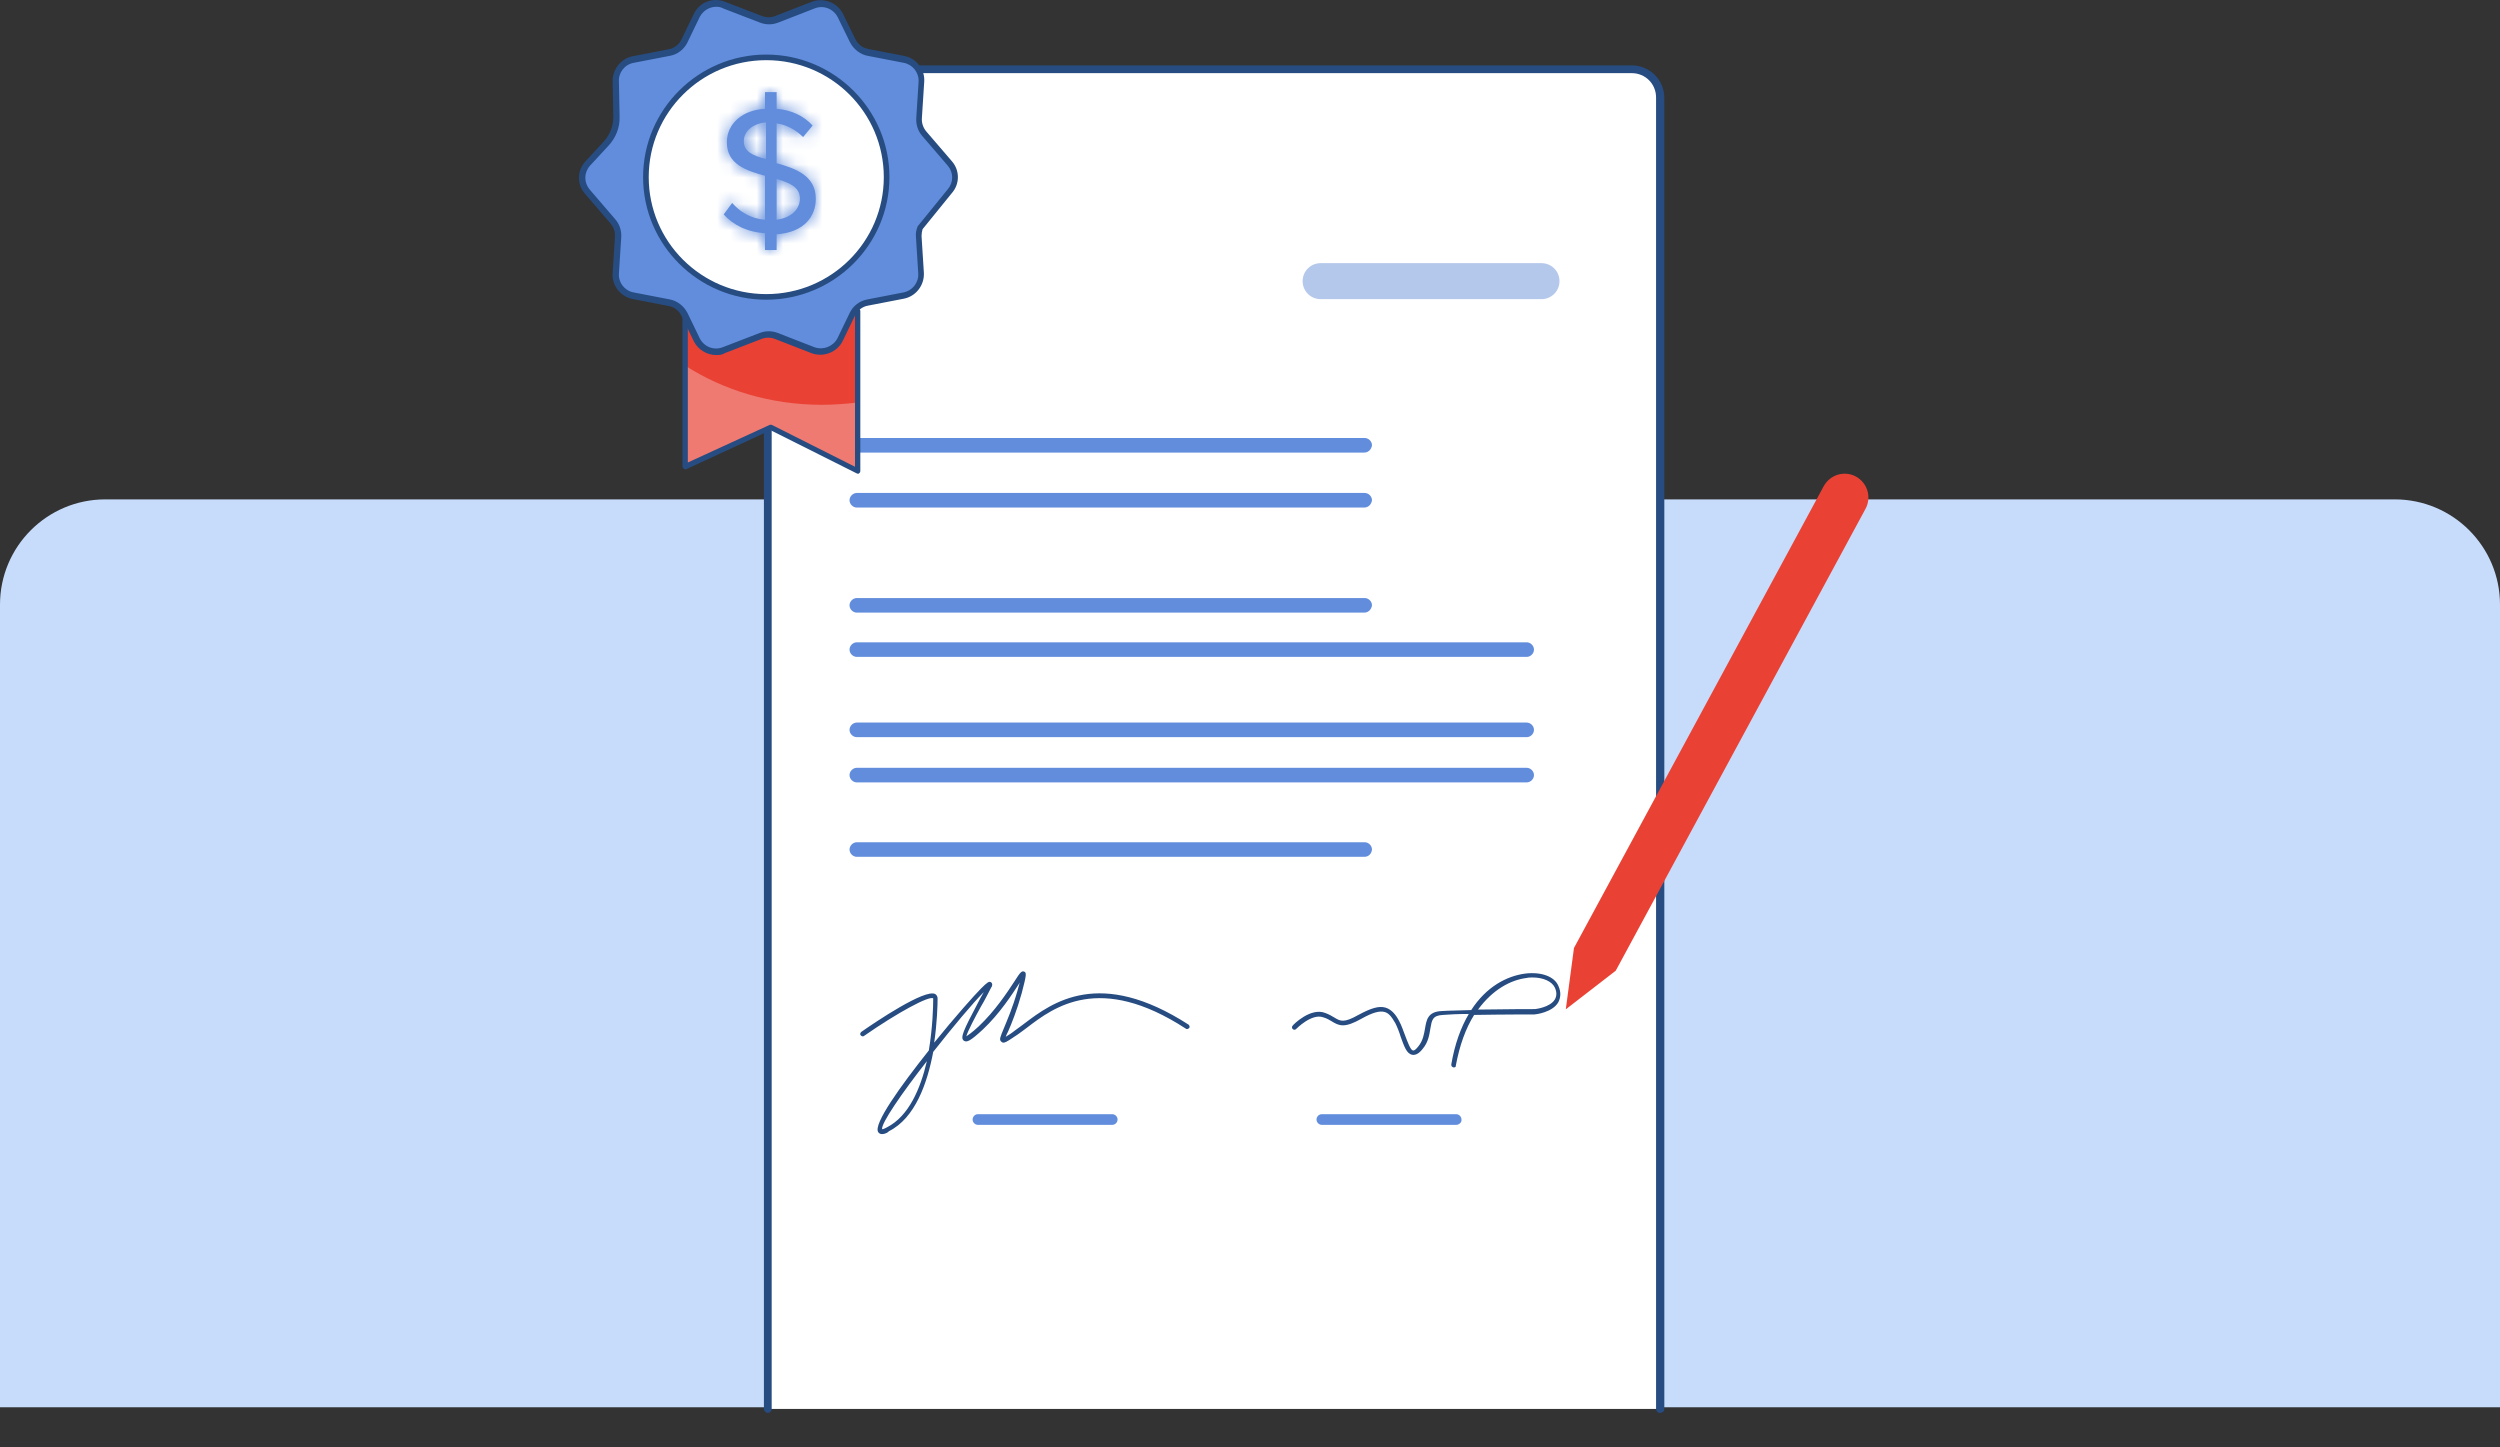 <svg width="190" height="110" viewBox="0 0 190 110" fill="none" xmlns="http://www.w3.org/2000/svg">
<rect x="0" y="0" width="190" height="110" fill="#333333" stroke="none"/>
<path d="M0 45.953C0 41.535 3.582 37.953 8 37.953H182C186.418 37.953 190 41.535 190 45.953V106.953H0V45.953Z" fill="#C7DCFB"/>
<path d="M126.158 107.081V7.408C126.158 6.225 125.197 5.263 124.014 5.263H65.304L58.353 12.14V107.081H126.158Z" fill="white"/>
<path d="M126.157 107.377C125.972 107.377 125.861 107.229 125.861 107.081V7.408C125.861 6.373 125.048 5.559 124.012 5.559H65.414L58.648 12.288V107.081C58.648 107.266 58.5 107.377 58.352 107.377C58.205 107.377 58.057 107.229 58.057 107.081V12.14C58.057 12.066 58.094 11.992 58.131 11.918L65.081 5.042C65.155 4.968 65.229 4.968 65.303 4.968H124.012C125.38 4.968 126.489 6.077 126.489 7.445V107.118C126.489 107.266 126.342 107.377 126.157 107.377Z" fill="#264C81"/>
<path opacity="0.6" d="M117.153 22.736H100.368C99.629 22.736 99 22.144 99 21.368C99 20.628 99.591 20 100.368 20H117.153C117.892 20 118.521 20.591 118.521 21.368C118.521 22.144 117.892 22.736 117.153 22.736Z" fill="#82A3DD"/>
<path d="M67.042 86.192C66.931 86.192 66.82 86.155 66.746 86.044C66.34 85.453 68.447 82.532 70.591 79.833C70.887 78.059 70.924 76.469 70.924 75.877C70.628 75.656 68.225 76.95 65.674 78.724C65.6 78.798 65.489 78.761 65.415 78.687C65.341 78.613 65.378 78.502 65.452 78.428C66.561 77.652 70.295 75.138 71.072 75.545C71.183 75.619 71.257 75.73 71.257 75.877C71.257 76.395 71.22 77.726 70.998 79.242C72.551 77.319 74.067 75.619 74.547 75.138C75.028 74.657 75.176 74.547 75.323 74.657C75.471 74.768 75.397 74.99 75.323 75.064C75.102 75.471 74.843 76.025 74.547 76.506C74.14 77.246 73.549 78.355 73.438 78.761C73.549 78.687 73.845 78.502 74.362 78.022C75.619 76.839 76.543 75.434 77.098 74.584C77.542 73.881 77.653 73.77 77.838 73.844C78.022 73.918 78.022 74.066 77.653 75.471C77.283 76.802 76.876 77.8 76.617 78.392C76.543 78.539 76.47 78.687 76.433 78.798C76.617 78.687 76.913 78.502 77.135 78.318C77.357 78.17 77.579 77.985 77.838 77.8C79.982 76.173 83.568 73.511 90.334 77.874C90.407 77.948 90.445 78.059 90.371 78.133C90.297 78.207 90.186 78.244 90.112 78.17C83.568 73.918 80.093 76.543 78.059 78.096C77.8 78.281 77.579 78.466 77.357 78.613C76.47 79.205 76.285 79.353 76.1 79.168C75.915 79.02 76.026 78.798 76.285 78.17C76.543 77.541 76.95 76.617 77.32 75.323C77.357 75.175 77.431 74.916 77.505 74.657C77.505 74.695 77.468 74.695 77.468 74.731C76.913 75.582 75.989 77.024 74.695 78.244C73.734 79.131 73.475 79.242 73.253 79.094C72.957 78.872 73.216 78.318 74.288 76.284C74.436 75.989 74.621 75.656 74.769 75.397C73.956 76.21 72.403 78.059 70.924 79.944C70.48 82.31 69.556 84.972 67.56 85.971C67.486 86.082 67.227 86.192 67.042 86.192ZM70.443 80.647C68.558 83.05 66.931 85.416 67.042 85.823C67.042 85.823 67.153 85.823 67.412 85.675C69.075 84.825 69.963 82.717 70.443 80.647Z" fill="#264C81"/>
<path d="M103.679 46.56H65.119C64.823 46.56 64.564 46.301 64.564 46.005C64.564 45.709 64.823 45.451 65.119 45.451H103.716C104.012 45.451 104.271 45.709 104.271 46.005C104.234 46.301 104.012 46.56 103.679 46.56Z" fill="#618DDC"/>
<path d="M103.679 38.574H65.119C64.823 38.574 64.564 38.315 64.564 38.019C64.564 37.724 64.823 37.465 65.119 37.465H103.716C104.012 37.465 104.271 37.724 104.271 38.019C104.234 38.315 104.012 38.574 103.679 38.574Z" fill="#618DDC"/>
<path d="M103.679 34.396H65.119C64.823 34.396 64.564 34.137 64.564 33.842C64.564 33.546 64.823 33.287 65.119 33.287H103.716C104.012 33.287 104.271 33.546 104.271 33.842C104.234 34.137 104.012 34.396 103.679 34.396Z" fill="#618DDC"/>
<path d="M103.679 65.119H65.119C64.823 65.119 64.564 64.86 64.564 64.564C64.564 64.269 64.823 64.01 65.119 64.01H103.716C104.012 64.01 104.271 64.269 104.271 64.564C104.234 64.897 104.012 65.119 103.679 65.119Z" fill="#618DDC"/>
<path d="M116.028 49.924H65.119C64.823 49.924 64.564 49.665 64.564 49.37C64.564 49.074 64.823 48.815 65.119 48.815H116.028C116.324 48.815 116.582 49.074 116.582 49.37C116.582 49.665 116.324 49.924 116.028 49.924Z" fill="#618DDC"/>
<path d="M116.028 56.024H65.119C64.823 56.024 64.564 55.766 64.564 55.47C64.564 55.174 64.823 54.915 65.119 54.915H116.028C116.324 54.915 116.582 55.174 116.582 55.47C116.582 55.766 116.324 56.024 116.028 56.024Z" fill="#618DDC"/>
<path d="M116.028 59.462H65.119C64.823 59.462 64.564 59.204 64.564 58.908C64.564 58.612 64.823 58.353 65.119 58.353H116.028C116.324 58.353 116.582 58.612 116.582 58.908C116.582 59.204 116.324 59.462 116.028 59.462Z" fill="#618DDC"/>
<path opacity="0.6" d="M58.316 12.288H64.306C64.897 12.288 65.415 11.807 65.415 11.179V5.226L58.316 12.288Z" fill="#82A3DD"/>
<path d="M64.307 12.621H58.318C58.207 12.621 58.096 12.547 58.022 12.436C57.985 12.325 57.985 12.177 58.096 12.103L65.157 5.042C65.231 4.968 65.379 4.931 65.49 4.968C65.601 5.005 65.675 5.116 65.675 5.263V11.253C65.712 11.992 65.084 12.621 64.307 12.621ZM59.057 11.992H64.307C64.751 11.992 65.121 11.622 65.121 11.179V5.966L59.057 11.992Z" fill="#264C81"/>
<path d="M110.482 81.127C110.334 81.09 110.297 81.016 110.297 80.906C110.556 79.353 111.037 78.059 111.628 77.061C110.815 77.061 110.113 77.097 109.669 77.135C108.856 77.171 108.819 77.541 108.708 78.17C108.634 78.613 108.56 79.205 108.116 79.722C107.857 80.055 107.599 80.203 107.34 80.166C106.896 80.092 106.711 79.501 106.452 78.798C106.341 78.428 106.194 78.059 106.046 77.763C105.75 77.245 105.528 76.987 105.232 76.913C104.863 76.802 104.308 76.95 103.458 77.43C102.201 78.133 101.794 77.985 101.203 77.615C101.018 77.504 100.833 77.393 100.574 77.319C99.687 76.987 98.504 78.207 98.504 78.207C98.43 78.281 98.319 78.281 98.245 78.207C98.171 78.133 98.171 78.022 98.245 77.948C98.282 77.874 99.613 76.543 100.722 76.987C101.018 77.097 101.203 77.208 101.387 77.319C101.868 77.615 102.127 77.763 103.236 77.135C104.197 76.617 104.789 76.432 105.306 76.58C105.787 76.728 106.12 77.171 106.342 77.615C106.526 77.948 106.637 78.317 106.785 78.687C106.97 79.168 107.192 79.796 107.377 79.833C107.488 79.87 107.635 79.722 107.783 79.538C108.153 79.094 108.227 78.576 108.301 78.17C108.412 77.541 108.486 76.876 109.595 76.839C110.076 76.802 110.889 76.802 111.813 76.765C112.959 74.99 114.512 74.177 115.917 73.992C117.137 73.844 118.135 74.214 118.431 74.916C118.653 75.397 118.616 75.803 118.431 76.173C117.987 76.95 116.693 77.097 116.619 77.097C116.582 77.097 114.105 77.097 112.035 77.135C111.406 78.133 110.926 79.427 110.63 81.053C110.667 81.053 110.593 81.127 110.482 81.127ZM116.471 74.288C116.324 74.288 116.176 74.288 116.028 74.325C114.808 74.473 113.44 75.212 112.331 76.728C114.364 76.691 116.619 76.691 116.656 76.691C116.656 76.691 117.802 76.58 118.172 75.951C118.32 75.693 118.32 75.397 118.172 75.064C117.95 74.584 117.285 74.288 116.471 74.288Z" fill="#264C81"/>
<path d="M84.529 85.49H74.325C74.103 85.49 73.918 85.305 73.918 85.083C73.918 84.862 74.103 84.677 74.325 84.677H84.529C84.75 84.677 84.935 84.862 84.935 85.083C84.935 85.305 84.75 85.49 84.529 85.49Z" fill="#618DDC"/>
<path d="M110.665 85.49H100.461C100.24 85.49 100.055 85.305 100.055 85.083C100.055 84.862 100.24 84.677 100.461 84.677H110.665C110.887 84.677 111.072 84.862 111.072 85.083C111.109 85.305 110.887 85.49 110.665 85.49Z" fill="#618DDC"/>
<path d="M119.622 72.046L119.001 76.706L122.797 73.772L141.78 38.67C142.263 37.773 141.918 36.703 141.055 36.22C140.158 35.737 139.088 36.082 138.605 36.945L119.622 72.046Z" fill="#E94235"/>
<path d="M52.07 24.13V35.474L58.588 32.469L65.206 35.8V23.63L52.07 24.13Z" fill="white"/>
<path opacity="0.7" d="M52.07 24.13V35.474L58.588 32.469L65.206 35.8V23.63L52.07 24.13Z" fill="#E94235"/>
<path d="M52.07 27.786C54.989 29.665 58.588 30.766 62.463 30.766C63.394 30.766 64.3 30.691 65.206 30.591V23.63L52.07 24.13V27.786Z" fill="#E94235"/>
<path d="M65.208 36C65.183 36 65.132 36 65.107 35.975L58.565 32.695L52.173 35.65C52.098 35.675 52.022 35.675 51.972 35.624C51.921 35.574 51.871 35.524 51.871 35.449V24.13C51.871 24.005 51.972 23.93 52.072 23.93C52.173 23.93 52.274 24.03 52.274 24.13V35.149L58.489 32.294C58.539 32.269 58.615 32.269 58.665 32.294L64.981 35.474V23.63C64.981 23.504 65.082 23.429 65.183 23.429C65.283 23.429 65.384 23.529 65.384 23.63V35.8C65.384 35.875 65.334 35.95 65.283 35.975C65.283 36 65.258 36 65.208 36Z" fill="#264C81"/>
<path d="M71.171 15.741L72.177 14.564C72.706 13.938 72.706 13.037 72.177 12.436L70.239 10.182C69.963 9.857 69.812 9.431 69.837 9.005L70.013 6.251C70.063 5.424 69.484 4.698 68.679 4.523L65.962 3.997C65.458 3.897 65.005 3.571 64.779 3.095L63.848 1.192C63.47 0.416 62.565 0.065 61.759 0.391L58.991 1.468C58.614 1.618 58.186 1.618 57.809 1.468L55.015 0.391C54.21 0.09 53.304 0.441 52.927 1.192L51.996 3.12C51.769 3.596 51.341 3.922 50.813 4.022L48.095 4.548C47.29 4.698 46.711 5.449 46.762 6.276L46.812 8.905C46.812 9.656 46.56 10.382 46.032 10.908L44.597 12.461C44.069 13.087 44.069 13.988 44.597 14.589L46.535 16.843C46.812 17.169 46.963 17.594 46.938 18.02L46.762 20.8C46.711 21.626 47.29 22.352 48.095 22.528L50.813 23.053C51.316 23.154 51.769 23.479 51.996 23.955L52.927 25.883C53.304 26.659 54.21 27.01 55.015 26.684L57.809 25.608C58.186 25.457 58.614 25.457 58.991 25.608L61.759 26.684C62.565 26.985 63.47 26.634 63.848 25.883L64.779 23.98C65.005 23.504 65.433 23.179 65.962 23.078L68.679 22.553C69.484 22.402 70.063 21.651 70.013 20.825L69.837 18.045C69.812 17.82 69.862 17.594 69.938 17.369" fill="#618DDC"/>
<path d="M54.437 26.985C53.732 26.985 53.053 26.584 52.726 25.933L51.794 24.005C51.593 23.604 51.241 23.329 50.813 23.254L48.095 22.728C47.164 22.553 46.485 21.701 46.56 20.75L46.737 17.995C46.762 17.619 46.636 17.269 46.409 16.994L44.472 14.74C43.843 14.039 43.843 12.987 44.472 12.286L45.906 10.733C46.359 10.232 46.611 9.581 46.611 8.88L46.56 6.251C46.51 5.324 47.164 4.448 48.095 4.272L50.813 3.746C51.241 3.671 51.618 3.371 51.794 2.995L52.726 1.067C53.153 0.166 54.185 -0.235 55.116 0.14L57.909 1.217C58.236 1.342 58.589 1.342 58.916 1.217L61.684 0.14C62.59 -0.21 63.647 0.191 64.074 1.067L65.005 2.97C65.207 3.371 65.559 3.646 65.987 3.721L68.705 4.247C69.636 4.423 70.315 5.274 70.24 6.226L70.063 8.98C70.038 9.356 70.164 9.706 70.391 9.982L72.328 12.236C72.957 12.937 72.957 13.989 72.328 14.69L70.114 17.419C70.063 17.594 70.038 17.77 70.038 17.945L70.214 20.725C70.265 21.676 69.611 22.528 68.679 22.703L65.962 23.229C65.534 23.304 65.156 23.604 64.98 23.98L64.049 25.908C63.621 26.785 62.565 27.185 61.659 26.835L58.891 25.758C58.564 25.633 58.211 25.633 57.884 25.758L55.091 26.835C54.915 26.96 54.688 26.985 54.437 26.985ZM54.437 0.516C53.908 0.516 53.43 0.817 53.178 1.292L52.247 3.221C51.996 3.746 51.492 4.147 50.889 4.247L48.171 4.773C47.466 4.898 46.988 5.524 47.038 6.226L47.089 8.88C47.114 9.681 46.812 10.458 46.258 11.059L44.824 12.611C44.371 13.137 44.371 13.888 44.824 14.414L46.762 16.668C47.089 17.044 47.24 17.519 47.215 18.02L47.038 20.775C46.988 21.476 47.466 22.102 48.171 22.227L50.889 22.753C51.467 22.853 51.971 23.254 52.247 23.78L53.178 25.708C53.506 26.359 54.261 26.66 54.94 26.384L57.733 25.307C58.186 25.132 58.664 25.132 59.117 25.307L61.885 26.384C62.565 26.634 63.319 26.334 63.647 25.708L64.578 23.78C64.829 23.254 65.333 22.853 65.937 22.753L68.654 22.227C69.334 22.102 69.837 21.476 69.787 20.775L69.611 17.995C69.585 17.72 69.636 17.469 69.736 17.219C69.736 17.194 69.761 17.169 69.787 17.144L72.026 14.389C72.479 13.863 72.479 13.112 72.026 12.586L70.089 10.332C69.761 9.957 69.611 9.481 69.636 8.98L69.812 6.226C69.862 5.524 69.359 4.898 68.679 4.773L65.962 4.247C65.383 4.147 64.88 3.746 64.603 3.221L63.672 1.317C63.345 0.666 62.59 0.366 61.91 0.641L59.142 1.718C58.689 1.893 58.211 1.893 57.758 1.718L54.965 0.641C54.789 0.541 54.613 0.516 54.437 0.516Z" fill="#264C81"/>
<path d="M58.236 22.553C63.281 22.553 67.371 18.483 67.371 13.463C67.371 8.442 63.281 4.373 58.236 4.373C53.191 4.373 49.102 8.442 49.102 13.463C49.102 18.483 53.191 22.553 58.236 22.553Z" fill="white"/>
<path d="M58.236 22.778C53.077 22.778 48.875 18.596 48.875 13.463C48.875 8.329 53.077 4.147 58.236 4.147C63.395 4.147 67.597 8.329 67.597 13.463C67.597 18.596 63.395 22.778 58.236 22.778ZM58.236 4.573C53.304 4.573 49.303 8.554 49.303 13.463C49.303 18.371 53.304 22.352 58.236 22.352C63.168 22.352 67.169 18.371 67.169 13.463C67.169 8.554 63.168 4.573 58.236 4.573Z" fill="#264C81"/>
<mask id="path-27-inside-1_1544_17445" fill="white">
<path d="M58.218 17.729C56.77 17.649 55.724 17.093 55 16.298L55.644 15.424C56.207 16.06 57.011 16.616 58.138 16.695V13.358C56.69 12.96 55.241 12.483 55.241 10.815C55.241 9.384 56.448 8.351 58.138 8.272V7H59.023V8.272C60.149 8.351 61.115 8.828 61.759 9.543L61.035 10.417C60.471 9.861 59.747 9.464 59.023 9.384V12.404C60.471 12.801 62 13.358 62 15.106C62 16.378 61.195 17.649 59.023 17.808V19H58.138V17.729H58.218ZM58.218 12.086V9.305C57.253 9.384 56.529 9.94 56.529 10.735C56.529 11.53 57.253 11.848 58.218 12.086ZM59.023 13.596V16.695C60.31 16.536 60.793 15.742 60.793 15.106C60.793 14.232 60.069 13.914 59.023 13.596Z"/>
</mask>
<path d="M58.218 17.729C56.77 17.649 55.724 17.093 55 16.298L55.644 15.424C56.207 16.06 57.011 16.616 58.138 16.695V13.358C56.69 12.96 55.241 12.483 55.241 10.815C55.241 9.384 56.448 8.351 58.138 8.272V7H59.023V8.272C60.149 8.351 61.115 8.828 61.759 9.543L61.035 10.417C60.471 9.861 59.747 9.464 59.023 9.384V12.404C60.471 12.801 62 13.358 62 15.106C62 16.378 61.195 17.649 59.023 17.808V19H58.138V17.729H58.218ZM58.218 12.086V9.305C57.253 9.384 56.529 9.94 56.529 10.735C56.529 11.53 57.253 11.848 58.218 12.086ZM59.023 13.596V16.695C60.31 16.536 60.793 15.742 60.793 15.106C60.793 14.232 60.069 13.914 59.023 13.596Z" fill="#618DDC"/>
<path d="M58.218 17.729V19.729L58.328 15.732L58.218 17.729ZM55 16.298L53.389 15.112L52.417 16.433L53.522 17.645L55 16.298ZM55.644 15.424L57.141 14.098L55.5 12.246L54.033 14.238L55.644 15.424ZM58.138 16.695L57.997 18.69L60.138 18.841V16.695H58.138ZM58.138 13.358H60.138V11.832L58.667 11.429L58.138 13.358ZM58.138 8.272L58.232 10.269L60.138 10.18V8.272H58.138ZM58.138 7V5H56.138V7H58.138ZM59.023 7H61.023V5H59.023V7ZM59.023 8.272H57.023V10.135L58.882 10.267L59.023 8.272ZM61.759 9.543L63.299 10.819L64.401 9.489L63.245 8.205L61.759 9.543ZM61.035 10.417L59.629 11.84L61.182 13.374L62.575 11.693L61.035 10.417ZM59.023 9.384L59.241 7.396L57.023 7.153V9.384H59.023ZM59.023 12.404H57.023V13.929L58.494 14.333L59.023 12.404ZM59.023 17.808L58.877 15.813L57.023 15.949V17.808H59.023ZM59.023 19V21H61.023V19H59.023ZM58.138 19H56.138V21H58.138V19ZM58.138 17.729V15.729H56.138V17.729H58.138ZM58.218 12.086L57.739 14.028L60.218 14.64V12.086H58.218ZM58.218 9.305H60.218V7.133L58.054 7.311L58.218 9.305ZM56.529 10.735H58.529H56.529ZM59.023 13.596L59.605 11.682L57.023 10.898V13.596H59.023ZM59.023 16.695H57.023V18.957L59.268 18.68L59.023 16.695ZM60.793 15.106H62.793H60.793ZM58.328 15.732C57.382 15.68 56.835 15.342 56.478 14.951L53.522 17.645C54.613 18.843 56.158 19.618 58.109 19.726L58.328 15.732ZM56.611 17.484L57.254 16.61L54.033 14.238L53.389 15.112L56.611 17.484ZM54.147 16.75C54.96 17.669 56.219 18.565 57.997 18.69L58.279 14.7C57.804 14.667 57.453 14.451 57.141 14.098L54.147 16.75ZM60.138 16.695V13.358H56.138V16.695H60.138ZM58.667 11.429C58.312 11.332 58.023 11.247 57.773 11.153C57.523 11.06 57.374 10.98 57.288 10.921C57.212 10.868 57.219 10.854 57.239 10.89C57.263 10.933 57.241 10.93 57.241 10.815H53.241C53.241 12.377 53.987 13.497 55.005 14.205C55.871 14.807 56.925 15.099 57.609 15.286L58.667 11.429ZM57.241 10.815C57.241 10.705 57.272 10.63 57.37 10.544C57.49 10.44 57.761 10.291 58.232 10.269L58.044 6.274C55.642 6.387 53.241 7.994 53.241 10.815H57.241ZM60.138 8.272V7H56.138V8.272H60.138ZM58.138 9H59.023V5H58.138V9ZM57.023 7V8.272H61.023V7H57.023ZM58.882 10.267C59.529 10.312 59.999 10.578 60.272 10.881L63.245 8.205C62.231 7.078 60.769 6.39 59.164 6.276L58.882 10.267ZM60.218 8.267L59.494 9.141L62.575 11.693L63.299 10.819L60.218 8.267ZM62.44 8.994C61.635 8.2 60.513 7.536 59.241 7.396L58.805 11.372C58.981 11.392 59.307 11.522 59.629 11.84L62.44 8.994ZM57.023 9.384V12.404H61.023V9.384H57.023ZM58.494 14.333C58.835 14.426 59.123 14.514 59.372 14.611C59.623 14.709 59.783 14.797 59.883 14.869C59.929 14.903 59.955 14.928 59.968 14.942C59.975 14.949 59.979 14.954 59.98 14.956C59.982 14.959 59.983 14.96 59.983 14.96C59.983 14.96 59.983 14.96 59.983 14.96C59.983 14.96 59.983 14.961 59.984 14.962C59.984 14.964 59.986 14.969 59.988 14.977C59.992 14.994 60 15.034 60 15.106H64C64 13.511 63.242 12.362 62.227 11.628C61.339 10.986 60.271 10.672 59.552 10.475L58.494 14.333ZM60 15.106C60 15.322 59.937 15.433 59.877 15.495C59.823 15.552 59.59 15.761 58.877 15.813L59.169 19.803C60.629 19.696 61.883 19.19 62.775 18.253C63.661 17.322 64 16.162 64 15.106H60ZM57.023 17.808V19H61.023V17.808H57.023ZM59.023 17H58.138V21H59.023V17ZM60.138 19V17.729H56.138V19H60.138ZM58.138 19.729H58.218V15.729H58.138V19.729ZM60.218 12.086V9.305H56.218V12.086H60.218ZM58.054 7.311C56.585 7.432 54.529 8.439 54.529 10.735H58.529C58.529 10.848 58.501 10.972 58.444 11.085C58.389 11.194 58.324 11.262 58.282 11.296C58.209 11.356 58.22 11.311 58.383 11.298L58.054 7.311ZM54.529 10.735C54.529 11.894 55.124 12.746 55.874 13.264C56.498 13.696 57.231 13.902 57.739 14.028L58.698 10.144C58.494 10.094 58.349 10.05 58.244 10.012C58.137 9.972 58.119 9.954 58.149 9.974C58.186 10 58.297 10.086 58.394 10.256C58.497 10.437 58.529 10.615 58.529 10.735H54.529ZM57.023 13.596V16.695H61.023V13.596H57.023ZM59.268 18.68C61.438 18.412 62.793 16.867 62.793 15.106H58.793C58.793 14.925 58.86 14.788 58.937 14.706C58.975 14.665 59 14.655 58.989 14.661C58.976 14.667 58.913 14.694 58.778 14.71L59.268 18.68ZM62.793 15.106C62.793 13.969 62.256 13.096 61.483 12.529C60.862 12.074 60.108 11.835 59.605 11.682L58.441 15.51C58.684 15.583 58.855 15.641 58.982 15.694C59.112 15.747 59.14 15.771 59.118 15.756C59.086 15.732 58.985 15.648 58.9 15.488C58.811 15.322 58.793 15.175 58.793 15.106H62.793Z" fill="#618DDC" mask="url(#path-27-inside-1_1544_17445)"/>
</svg>
